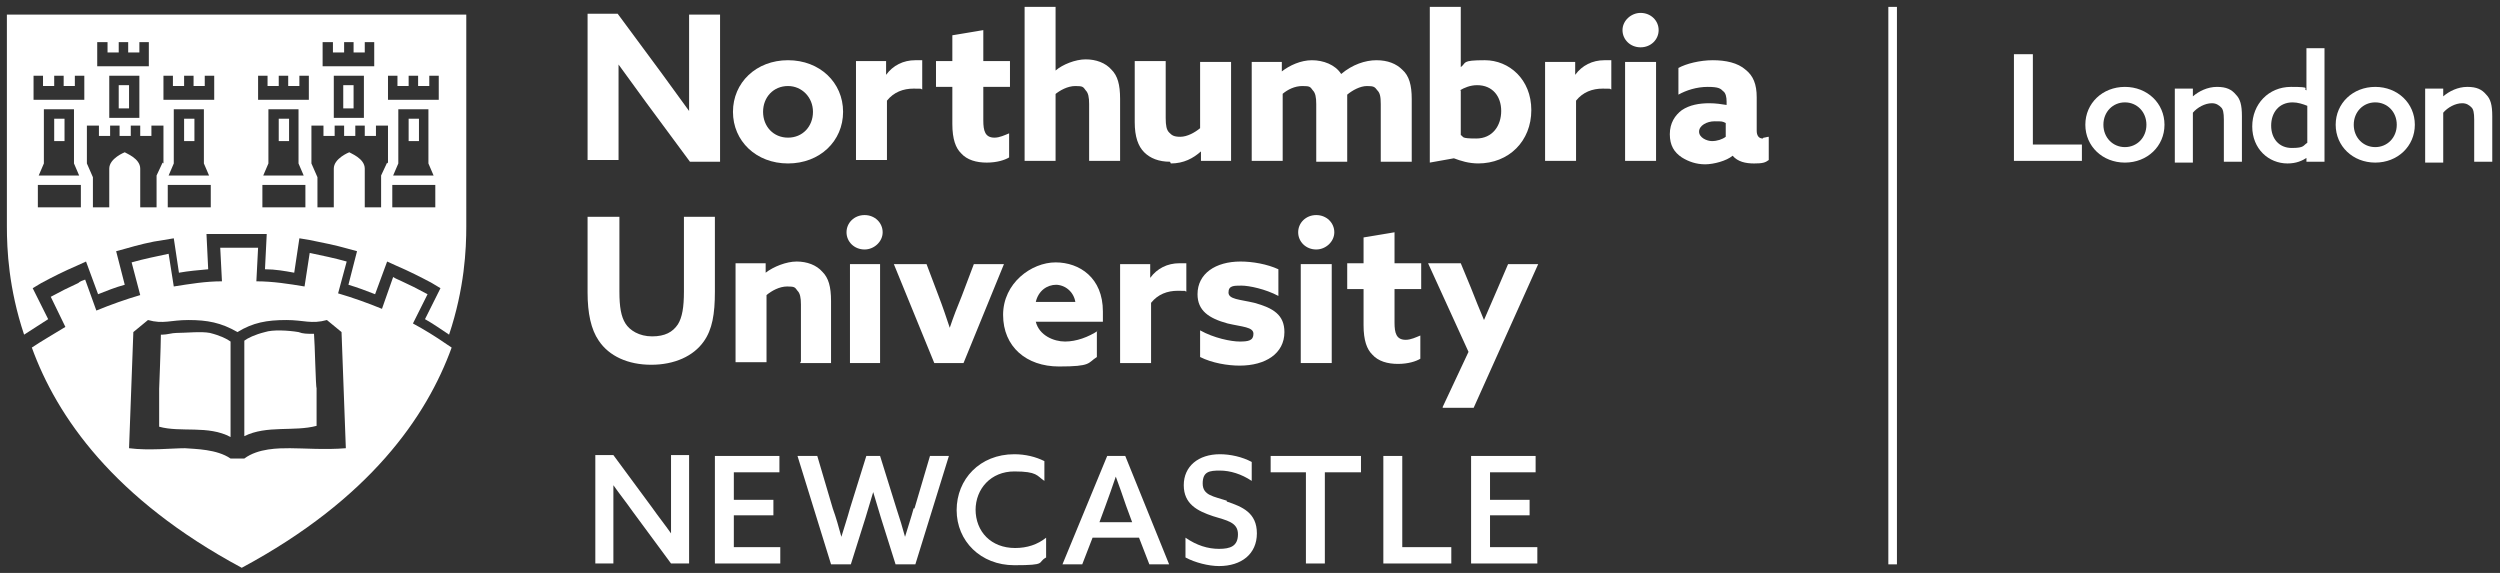 <?xml version="1.0" encoding="UTF-8"?>
<svg id="Layer_2" xmlns="http://www.w3.org/2000/svg" xmlns:xlink="http://www.w3.org/1999/xlink" version="1.1" viewBox="0 0 290.6 66.6">
  <rect x="0" y="0" width="290.6" height="66.6" fill="#333333" stroke="none"/>
  <!-- Generator: Adobe Illustrator 29.1.0, SVG Export Plug-In . SVG Version: 2.1.0 Build 142)  -->
  <defs>
    <style>
      .st0 {
        fill: none;
      }

      .st1 {
        clip-path: url(#clippath-1);
      }

      .st2 {
        clip-path: url(#clippath-2);
      }

      .st3 {
        fill: #fff;
      }

      .st4 {
        clip-path: url(#clippath);
      }
    </style>
    <clipPath id="clippath">
      <rect class="st0" x=".8" y=".8" width="204.7" height="64.9"/>
    </clipPath>
    <clipPath id="clippath-1">
      <rect class="st0" x=".8" y=".8" width="204.7" height="64.9"/>
    </clipPath>
    <clipPath id="clippath-2">
      <rect class="st0" x=".8" y=".8" width="204.7" height="64.9"/>
    </clipPath>
  </defs>
  <g>
    <path class="st3" d="M234.1,6.3h2.2v10.5h5.7v1.9h-7.9V6.3Z"/>
    <path class="st3" d="M247,10.1c2.6,0,4.6,1.9,4.6,4.4,0,2.5-2,4.4-4.6,4.4s-4.6-1.9-4.6-4.4c0-2.5,2-4.4,4.6-4.4ZM247,17.1c1.4,0,2.5-1.1,2.5-2.6,0-1.5-1.1-2.6-2.5-2.6s-2.5,1.1-2.5,2.6c0,1.5,1.1,2.6,2.5,2.6Z"/>
    <path class="st3" d="M252.8,10.3h2.1v.9s0,0,0,0c.7-.6,1.7-1.1,2.8-1.1s1.7.3,2.2.9c.5.5.7,1.2.7,2.5v5.3s-2.1,0-2.1,0v-4.9c0-.8-.1-1.2-.3-1.4-.3-.3-.6-.5-1.1-.5-.8,0-1.7.5-2.2,1.1v5.8s-2.1,0-2.1,0v-8.5Z"/>
    <path class="st3" d="M268.2,18.3c-.6.4-1.3.7-2.3.7-2.2,0-4.1-1.7-4.1-4.3,0-2.6,1.9-4.6,4.5-4.6s1.3.2,1.8.4h0s0-4.9,0-4.9h2.1v13.2s-2.1,0-2.1,0v-.5h0ZM268.2,12.3c-.5-.2-1.1-.4-1.7-.4-1.6,0-2.5,1.2-2.5,2.7,0,1.5.9,2.6,2.4,2.6s1.3-.3,1.8-.6v-4.3Z"/>
    <path class="st3" d="M276.1,10.1c2.6,0,4.6,1.9,4.6,4.4,0,2.5-2,4.4-4.6,4.4s-4.6-1.9-4.6-4.4c0-2.5,2-4.4,4.6-4.4ZM276.1,17.1c1.4,0,2.5-1.1,2.5-2.6,0-1.5-1.1-2.6-2.5-2.6s-2.5,1.1-2.5,2.6c0,1.5,1.1,2.6,2.5,2.6Z"/>
    <path class="st3" d="M281.9,10.3h2.1v.9s0,0,0,0c.7-.6,1.7-1.1,2.8-1.1s1.7.3,2.2.9c.5.5.7,1.2.7,2.5v5.3s-2.1,0-2.1,0v-4.9c0-.8-.1-1.2-.3-1.4-.3-.3-.6-.5-1.1-.5-.8,0-1.7.5-2.2,1.1v5.8s-2.1,0-2.1,0v-8.5Z"/>
  </g>
  <rect class="st3" x="219.5" y=".8" width="1" height="64.8"/>
  <g>
    <polygon class="st3" points="27.5 65.6 27.5 65.6 27.5 65.6 27.5 65.6 27.5 65.6"/>
    <path class="st3" d="M71.9,12.4c0-1.6,0-3.3,0-4.9h0c1.1,1.5,2.1,2.9,3.2,4.4l5.1,6.9h3.5V1.7h-3.6v6.3c0,1.6,0,3.3,0,4.9h0c-1.1-1.5-2.1-2.9-3.2-4.4l-5.1-6.9h-3.5v17h3.6v-6.3h0Z"/>
    <path class="st3" d="M91.6,10c1.6,0,2.9,1.3,2.9,3s-1.2,3-2.9,3-2.9-1.3-2.9-3,1.2-3,2.9-3h0ZM91.6,19c3.7,0,6.4-2.6,6.4-6s-2.7-6-6.4-6-6.4,2.6-6.4,6,2.7,6,6.4,6h0Z"/>
    <path class="st3" d="M103.1,11.7c.8-1,1.9-1.4,3.1-1.4s.7,0,1,.1v-3.4c-.3,0-.5,0-.8,0-1.4,0-2.6.6-3.4,1.7h0v-1.6h-3.5v11.5h3.6v-7h0Z"/>
    <g class="st4">
      <path class="st3" d="M110.7,14.4c0,1.8.4,2.8,1,3.4.7.8,1.8,1.1,3,1.1s2.1-.3,2.6-.6v-2.8c-.5.2-1.1.5-1.7.5-1.1,0-1.3-.8-1.3-2v-3.9h3.1v-3h-3.1v-3.6l-3.6.6v3h-1.9v3h1.9v4.2h0Z"/>
      <path class="st3" d="M122.6,11c.6-.5,1.5-1,2.4-1s.9.1,1.2.5c.3.3.4.8.4,1.6v6.6h3.6v-7.2c0-1.7-.3-2.7-1-3.4-.7-.8-1.8-1.2-3-1.2s-2.7.6-3.5,1.3h0V.8h-3.6v17.9h3.6v-7.8h0Z"/>
    </g>
    <path class="st3" d="M136.1,19c1.5,0,2.6-.6,3.5-1.4h0v1.1h3.5V7.2h-3.6v7.7c-.6.5-1.5,1-2.3,1s-1-.2-1.3-.5c-.3-.3-.4-.8-.4-1.7v-6.6h-3.6v7.1c0,1.7.4,2.8,1.1,3.5.7.7,1.7,1.1,3,1.1h0Z"/>
    <g class="st1">
      <path class="st3" d="M149.1,10.9c.6-.5,1.4-.9,2.3-.9s.9.1,1.2.5c.3.3.4.8.4,1.6v6.7h3.6v-7.3c0-.2,0-.4,0-.5.6-.5,1.5-1,2.3-1s.9.1,1.2.5c.3.3.4.7.4,1.6v6.7h3.6v-7.3c0-1.6-.3-2.7-1.1-3.4-.7-.7-1.7-1.1-3-1.1s-2.8.5-4.1,1.6c-.7-1.1-2.1-1.6-3.4-1.6s-2.6.6-3.5,1.3h0v-1.1h-3.5v11.5h3.6v-7.8h0Z"/>
      <path class="st3" d="M169.7,10.5c.5-.3,1.2-.6,2-.6,1.8,0,2.8,1.3,2.8,3s-1,3.2-2.9,3.2-1.4-.2-1.8-.4v-5.2h0ZM171.8,19c3.6,0,6.2-2.6,6.2-6.2s-2.6-5.8-5.4-5.8-2.1.3-2.8.8h0V.8h-3.6v18.1l2.8-.5c.8.3,1.7.6,2.9.6h0Z"/>
    </g>
    <path class="st3" d="M183.1,8.8h0v-1.6h-3.5v11.5h3.6v-7c.8-1,1.9-1.4,3.1-1.4s.7,0,1,.1v-3.4c-.3,0-.5,0-.8,0-1.4,0-2.6.6-3.4,1.7h0Z"/>
    <polygon class="st3" points="188.9 18.7 192.5 18.7 192.5 7.2 188.9 7.2 188.9 18.7 188.9 18.7"/>
    <path class="st3" d="M190.7,1.5c-1.1,0-2.1.9-2.1,2s.9,2,2.1,2,2.1-.9,2.1-2-.9-2-2.1-2h0Z"/>
    <path class="st3" d="M200.6,15.9c-.4.3-1,.5-1.6.5s-1.5-.4-1.5-1.1.9-1.2,1.8-1.2.9,0,1.3.2v1.7h0ZM204.9,16.1c-.5,0-.7-.4-.7-.9v-3.9c0-1.5-.4-2.5-1.3-3.2-.9-.8-2.3-1.1-3.8-1.1s-3.1.4-4,.9v3.1c.9-.5,2.1-.9,3.4-.9s1.5.2,1.8.5c.3.2.4.7.4,1.2v.4c-.6-.1-1.3-.2-2-.2-1.2,0-2.3.2-3.2.8-.8.6-1.4,1.5-1.4,2.8s.5,2.1,1.4,2.7c.8.5,1.7.8,2.7.8s2.5-.4,3.2-1h0c.6.7,1.5.9,2.5.9s1.3-.1,1.7-.4v-2.7c-.2,0-.4.1-.6.1h0Z"/>
    <path class="st3" d="M83.1,25.2h-3.6v8.7c0,1.8-.2,3-.7,3.8-.6.9-1.5,1.4-3,1.4s-2.6-.7-3.1-1.5c-.5-.8-.7-1.9-.7-3.7v-8.7h-3.7v8.8c0,2.4.4,4.3,1.3,5.6,1.2,1.8,3.4,2.8,6.1,2.8s4.9-1,6.1-2.7c1-1.4,1.3-3.2,1.3-5.8v-8.8h0Z"/>
    <path class="st3" d="M93,42.2h3.6v-7.2c0-1.7-.3-2.7-1-3.4-.7-.8-1.8-1.2-3-1.2s-2.7.6-3.6,1.3h0v-1.1h-3.5v11.5h3.6v-7.8c.6-.5,1.5-1,2.4-1s.9.1,1.2.5c.3.3.4.8.4,1.6v6.6h0Z"/>
    <polygon class="st3" points="98.8 42.2 102.3 42.2 102.3 30.7 98.8 30.7 98.8 42.2 98.8 42.2"/>
    <path class="st3" d="M100.5,29c1.1,0,2.1-.9,2.1-2s-.9-2-2.1-2-2.1.9-2.1,2,.9,2,2.1,2h0Z"/>
    <path class="st3" d="M112,42.2l4.7-11.5h-3.5l-1.4,3.7c-.5,1.2-1,2.5-1.4,3.7h0c-.4-1.2-.8-2.4-1.3-3.7l-1.4-3.7h-3.8l4.7,11.5h3.4Z"/>
    <path class="st3" d="M122.7,33.1c1.1,0,2.1.8,2.3,2h-4.6c.3-1.3,1.3-2,2.4-2h0ZM127.7,38.4c-1.2.8-2.6,1.3-3.9,1.3s-3-.7-3.4-2.3h7.8c0-.3,0-.8,0-1.2,0-3.9-2.7-5.7-5.5-5.7s-6.1,2.4-6.1,6.1,2.7,6,6.5,6,3.3-.4,4.4-1.1v-3h0Z"/>
    <path class="st3" d="M137.9,30.6c-.3,0-.5,0-.8,0-1.4,0-2.6.6-3.4,1.7h0v-1.6h-3.5v11.5h3.6v-7c.8-1,1.9-1.4,3.1-1.4s.7,0,1,.1v-3.4h0Z"/>
    <path class="st3" d="M142.7,37.6c1.7.4,3,.4,3,1.2s-.6.9-1.6.9-3-.4-4.6-1.3v3.1c1.4.7,3.2,1,4.6,1,3,0,5.2-1.4,5.2-3.9,0-2-1.3-2.8-3.5-3.4-1.7-.4-3-.4-3-1.2s.6-.8,1.5-.8,2.8.4,4.3,1.2v-3.1c-1.3-.6-3-.9-4.4-.9-2.9,0-5,1.4-5,3.8,0,1.9,1.3,2.8,3.5,3.4h0Z"/>
    <polygon class="st3" points="151.2 42.2 154.8 42.2 154.8 30.7 151.2 30.7 151.2 42.2 151.2 42.2"/>
    <path class="st3" d="M153,29c1.1,0,2.1-.9,2.1-2s-.9-2-2.1-2-2.1.9-2.1,2,.9,2,2.1,2h0Z"/>
    <path class="st3" d="M165.1,41.8v-2.8c-.5.2-1.1.5-1.7.5-1.1,0-1.3-.8-1.3-2v-3.9h3.1v-3h-3.1v-3.6l-3.6.6v3h-1.9v3h1.9v4.2c0,1.8.4,2.8,1,3.4.7.8,1.8,1.1,3,1.1s2.1-.3,2.6-.6h0Z"/>
    <path class="st3" d="M167.7,47.4h3.6l7.5-16.7h-3.5l-1.2,2.8c-.5,1.2-1.1,2.5-1.6,3.7h0c-.5-1.2-1-2.4-1.5-3.7l-1.2-2.9h-3.8l4.7,10.3-3,6.4h0Z"/>
    <path class="st3" d="M78,58.2c0,1.3,0,2.6,0,3.8h0c-.7-1-1.5-2-2.2-3l-4.5-6.1h-2.1v12.6h2.1v-5.3c0-1.3,0-2.6,0-3.8h0c.7,1,1.5,2,2.2,3l4.5,6.1h2.1v-12.6h-2.1v5.3h0Z"/>
    <polygon class="st3" points="85.3 59.9 89.9 59.9 89.9 58.1 85.3 58.1 85.3 54.9 90.6 54.9 90.6 53 83.1 53 83.1 65.5 90.7 65.5 90.7 63.6 85.3 63.6 85.3 59.9 85.3 59.9"/>
    <path class="st3" d="M106.2,59.1c-.3,1.1-.7,2.3-1,3.3h0c-.3-1.1-.6-2.1-1-3.3l-1.9-6.1h-1.6l-1.9,6.1c-.3,1.1-.7,2.3-1,3.3h0c-.3-1.1-.6-2.2-1-3.3l-1.8-6.1h-2.3l3.9,12.6h2.3l1.7-5.4c.3-1,.6-2,.9-3h0c.3,1,.6,2,.9,3l1.7,5.4h2.3l3.9-12.6h-2.2l-1.8,6.1h0Z"/>
    <path class="st3" d="M113.4,59.3c0-2.5,1.8-4.5,4.5-4.5s2.6.5,3.5,1.1v-2.3c-1-.5-2.2-.8-3.5-.8-4,0-6.7,2.9-6.7,6.5s2.8,6.4,6.7,6.4,2.6-.3,3.7-.9v-2.3c-1,.8-2.2,1.2-3.6,1.2-2.8,0-4.6-1.9-4.6-4.5h0Z"/>
    <path class="st3" d="M131.8,60.7h-4l.7-1.9c.4-1.1.8-2.2,1.2-3.4h0c.4,1.1.8,2.2,1.2,3.4l.7,1.9h0ZM128.7,53l-5.2,12.6h2.3l1.2-3.1h5.4l1.2,3.1h2.3l-5.1-12.6h-2.2Z"/>
    <path class="st3" d="M142.6,58.2c-1.5-.5-2.8-.6-2.8-2s.8-1.5,2-1.5,2.5.4,3.7,1.2v-2.2c-1.1-.6-2.5-.9-3.7-.9-2.5,0-4.2,1.4-4.2,3.6s1.6,3,3.4,3.6c1.6.5,2.9.7,2.9,2.1s-.9,1.7-2.2,1.7-2.6-.4-3.9-1.3v2.3c1.1.6,2.7,1,3.9,1,2.6,0,4.4-1.4,4.4-3.8s-1.7-3.1-3.5-3.7h0Z"/>
    <polygon class="st3" points="147.7 54.9 151.8 54.9 151.8 65.5 154 65.5 154 54.9 158.2 54.9 158.2 53 147.7 53 147.7 54.9 147.7 54.9"/>
    <polygon class="st3" points="163 53 160.8 53 160.8 65.5 168.7 65.5 168.7 63.6 163 63.6 163 53 163 53"/>
    <polygon class="st3" points="173.2 59.9 177.8 59.9 177.8 58.1 173.2 58.1 173.2 54.9 178.5 54.9 178.5 53 171 53 171 65.5 178.7 65.5 178.7 63.6 173.2 63.6 173.2 59.9 173.2 59.9"/>
    <path class="st3" d="M20.5,38.7c-.5,0-1.1.2-1.6.2,0,0-.1,0-.2,0,0,1.2-.2,6.3-.2,6.3v4.4c2.5.7,5.7-.2,8.3,1.2v-11.1c-.4-.3-1.2-.7-2.4-1-1-.2-2.8,0-3.9,0h0Z"/>
    <path class="st3" d="M36.5,38.8c0,0-.1,0-.2,0-.6,0-1.1,0-1.6-.2-1.2-.2-3-.3-3.9,0-1.2.3-2,.7-2.4,1v11.1c2.6-1.3,5.8-.5,8.4-1.2v-4.4c-.1,0-.2-5.2-.3-6.3h0Z"/>
    <path class="st3" d="M33.7,52.1c-1.3,0-3.7,0-5.3,1.2h-1.6c-1.6-1.1-4.1-1.1-5.3-1.2-1.5,0-4.2.3-6.5,0l.5-13.5,1.7-1.4c1.8.5,2.6,0,4.7,0,2.2,0,3.8.3,5.7,1.4h0c1.8-1.1,3.4-1.4,5.7-1.4,2,0,2.9.5,4.7,0l1.7,1.4.5,13.5c-2.3.2-5,0-6.5,0h0ZM51.9,40c-1.3-.9-2.6-1.7-3.9-2.4h0s0,0,0,0l1.7-3.4c-1.1-.6-2.1-1.1-3.2-1.6-.2-.1-.5-.2-.8-.4l-1.3,3.7h0c-1.7-.7-3.4-1.3-5.1-1.8h0s0,0,0,0l1-3.7c-1.4-.4-2.9-.7-4.3-1l-.6,3.9h0c-1.8-.3-3.7-.6-5.6-.6h0s0,0,0,0l.2-3.9c-.8,0-1.5,0-2.2,0s-1.5,0-2.2,0l.2,3.9h0c-1.9,0-3.7.3-5.6.6h0s0,0,0,0l-.6-3.8c-1.4.3-2.9.6-4.3,1l1,3.8h0c-1.7.5-3.4,1.1-5.1,1.8h0s-1.3-3.6-1.3-3.6c-.3.1-.6.2-.8.4-1.1.5-2.1,1-3.2,1.6l1.7,3.5h0c-1.3.8-2.7,1.6-3.9,2.4h0c2.9,8,9.5,17.6,24.4,25.6,14.9-8,21.5-17.6,24.4-25.6h0Z"/>
    <polygon class="st3" points="21.4 16.4 22.6 16.4 22.6 13.8 21.4 13.8 21.4 16.4 21.4 16.4"/>
    <polygon class="st3" points="15 9.9 13.8 9.9 13.8 12.6 15 12.6 15 9.9 15 9.9"/>
    <polygon class="st3" points="6.3 16.4 7.5 16.4 7.5 13.8 6.3 13.8 6.3 16.4 6.3 16.4"/>
    <g class="st2">
      <polygon class="st3" points="41.1 9.9 39.9 9.9 39.9 12.6 41.1 12.6 41.1 9.9 41.1 9.9"/>
      <path class="st3" d="M51.1,11.6h-6v-2.8h1.1v1.2h1.3v-1.2h1.1v1.2h1.3v-1.2h1.1v2.8h0ZM50.5,20.4h-4.8l.6-1.4v-6.3h3.5v6.3l.6,1.4h0ZM50.6,24.1h-5v-2.6h5v2.6h0ZM45,18.9l-.7,1.5v3.7h-1.9v-4.5c0-1.2-1.7-1.8-1.8-1.9h0s0,0,0,0c0,0-1.8.7-1.8,1.9v4.5h-1.9v-3.5l-.7-1.6v-4.4h1.4v1.2h1.3v-1.2h1.1v1.2h1.3v-1.2h1.1v1.2h1.3v-1.2h1.4v4.4h0ZM42.3,8.8v4.9h-3.5v-4.9h3.5ZM37.6,4.9h1.1v1.2h1.3v-1.2h1.1v1.2h1.3v-1.2h1.1v2.8h-6v-2.8h0ZM36,11.6h-6v-2.8h1.1v1.2h1.3v-1.2h1.1v1.2h1.3v-1.2h1.1v2.8h0ZM35.4,20.4h-4.8l.6-1.4v-6.3h3.5v6.3l.6,1.4h0ZM35.5,24.1h-5v-2.6h5v2.6h0ZM25,11.6h-6v-2.8h1.1v1.2h1.3v-1.2h1.1v1.2h1.3v-1.2h1.1v2.8h0ZM24.4,20.4h-4.8l.6-1.4v-6.3h3.5v6.3l.6,1.4h0ZM24.5,24.1h-5v-2.6h5v2.6h0ZM18.9,18.9l-.7,1.5v3.7h-1.9v-4.5c0-1.2-1.7-1.8-1.8-1.9h0s0,0,0,0c0,0-1.8.7-1.8,1.9v4.5h-1.9v-3.5l-.7-1.6v-4.4h1.4v1.2h1.3v-1.2h1.1v1.2h1.3v-1.2h1.1v1.2h1.3v-1.2h1.4v4.4h0ZM9.9,11.6H3.9v-2.8h1.1v1.2h1.3v-1.2h1.1v1.2h1.3v-1.2h1.1v2.8h0ZM9.3,20.4h-4.8l.6-1.4v-6.3h3.5v6.3l.6,1.4h0ZM9.4,24.1h-5v-2.6h5v2.6h0ZM16.2,8.8v4.9h-3.5v-4.9h3.5ZM11.4,4.9h1.1v1.2h1.3v-1.2h1.1v1.2h1.3v-1.2h1.1v2.8h-6v-2.8h0ZM.8,1.7v24.6c0,2.7.2,7.2,2,12.6.9-.6,1.9-1.2,2.8-1.8l-1.8-3.6,1-.6c1.3-.7,2.7-1.4,4.1-2h0s1.1-.5,1.1-.5h0c0,0,1.4,3.8,1.4,3.8,1-.4,2-.8,3.1-1.1l-1-3.9,1.1-.3c1.4-.4,2.9-.8,4.4-1h0s1.2-.2,1.2-.2h0c0,0,.6,4,.6,4,1.1-.2,2.3-.3,3.4-.4l-.2-4.1h1.2c0,0,0,0,0,0,.8,0,1.6,0,2.3,0h0c.8,0,1.5,0,2.3,0h1.2c0,0,0,.1,0,.1l-.2,4c1.2,0,2.3.2,3.4.4l.6-4,1.2.2c1.5.3,3,.6,4.4,1h0s1.1.3,1.1.3l-1,3.9c1,.3,2.1.7,3.1,1.1l1.4-3.8,1.1.5c1.4.6,2.8,1.3,4.1,2h0s1,.6,1,.6l-1.8,3.6c.9.5,1.9,1.2,2.8,1.8,1.8-5.4,2-9.9,2-12.6V1.7H.8Z"/>
    </g>
    <polygon class="st3" points="47.5 16.4 48.7 16.4 48.7 13.8 47.5 13.8 47.5 16.4 47.5 16.4"/>
    <polygon class="st3" points="32.4 16.4 33.6 16.4 33.6 13.8 32.4 13.8 32.4 16.4 32.4 16.4"/>
  </g>
</svg>